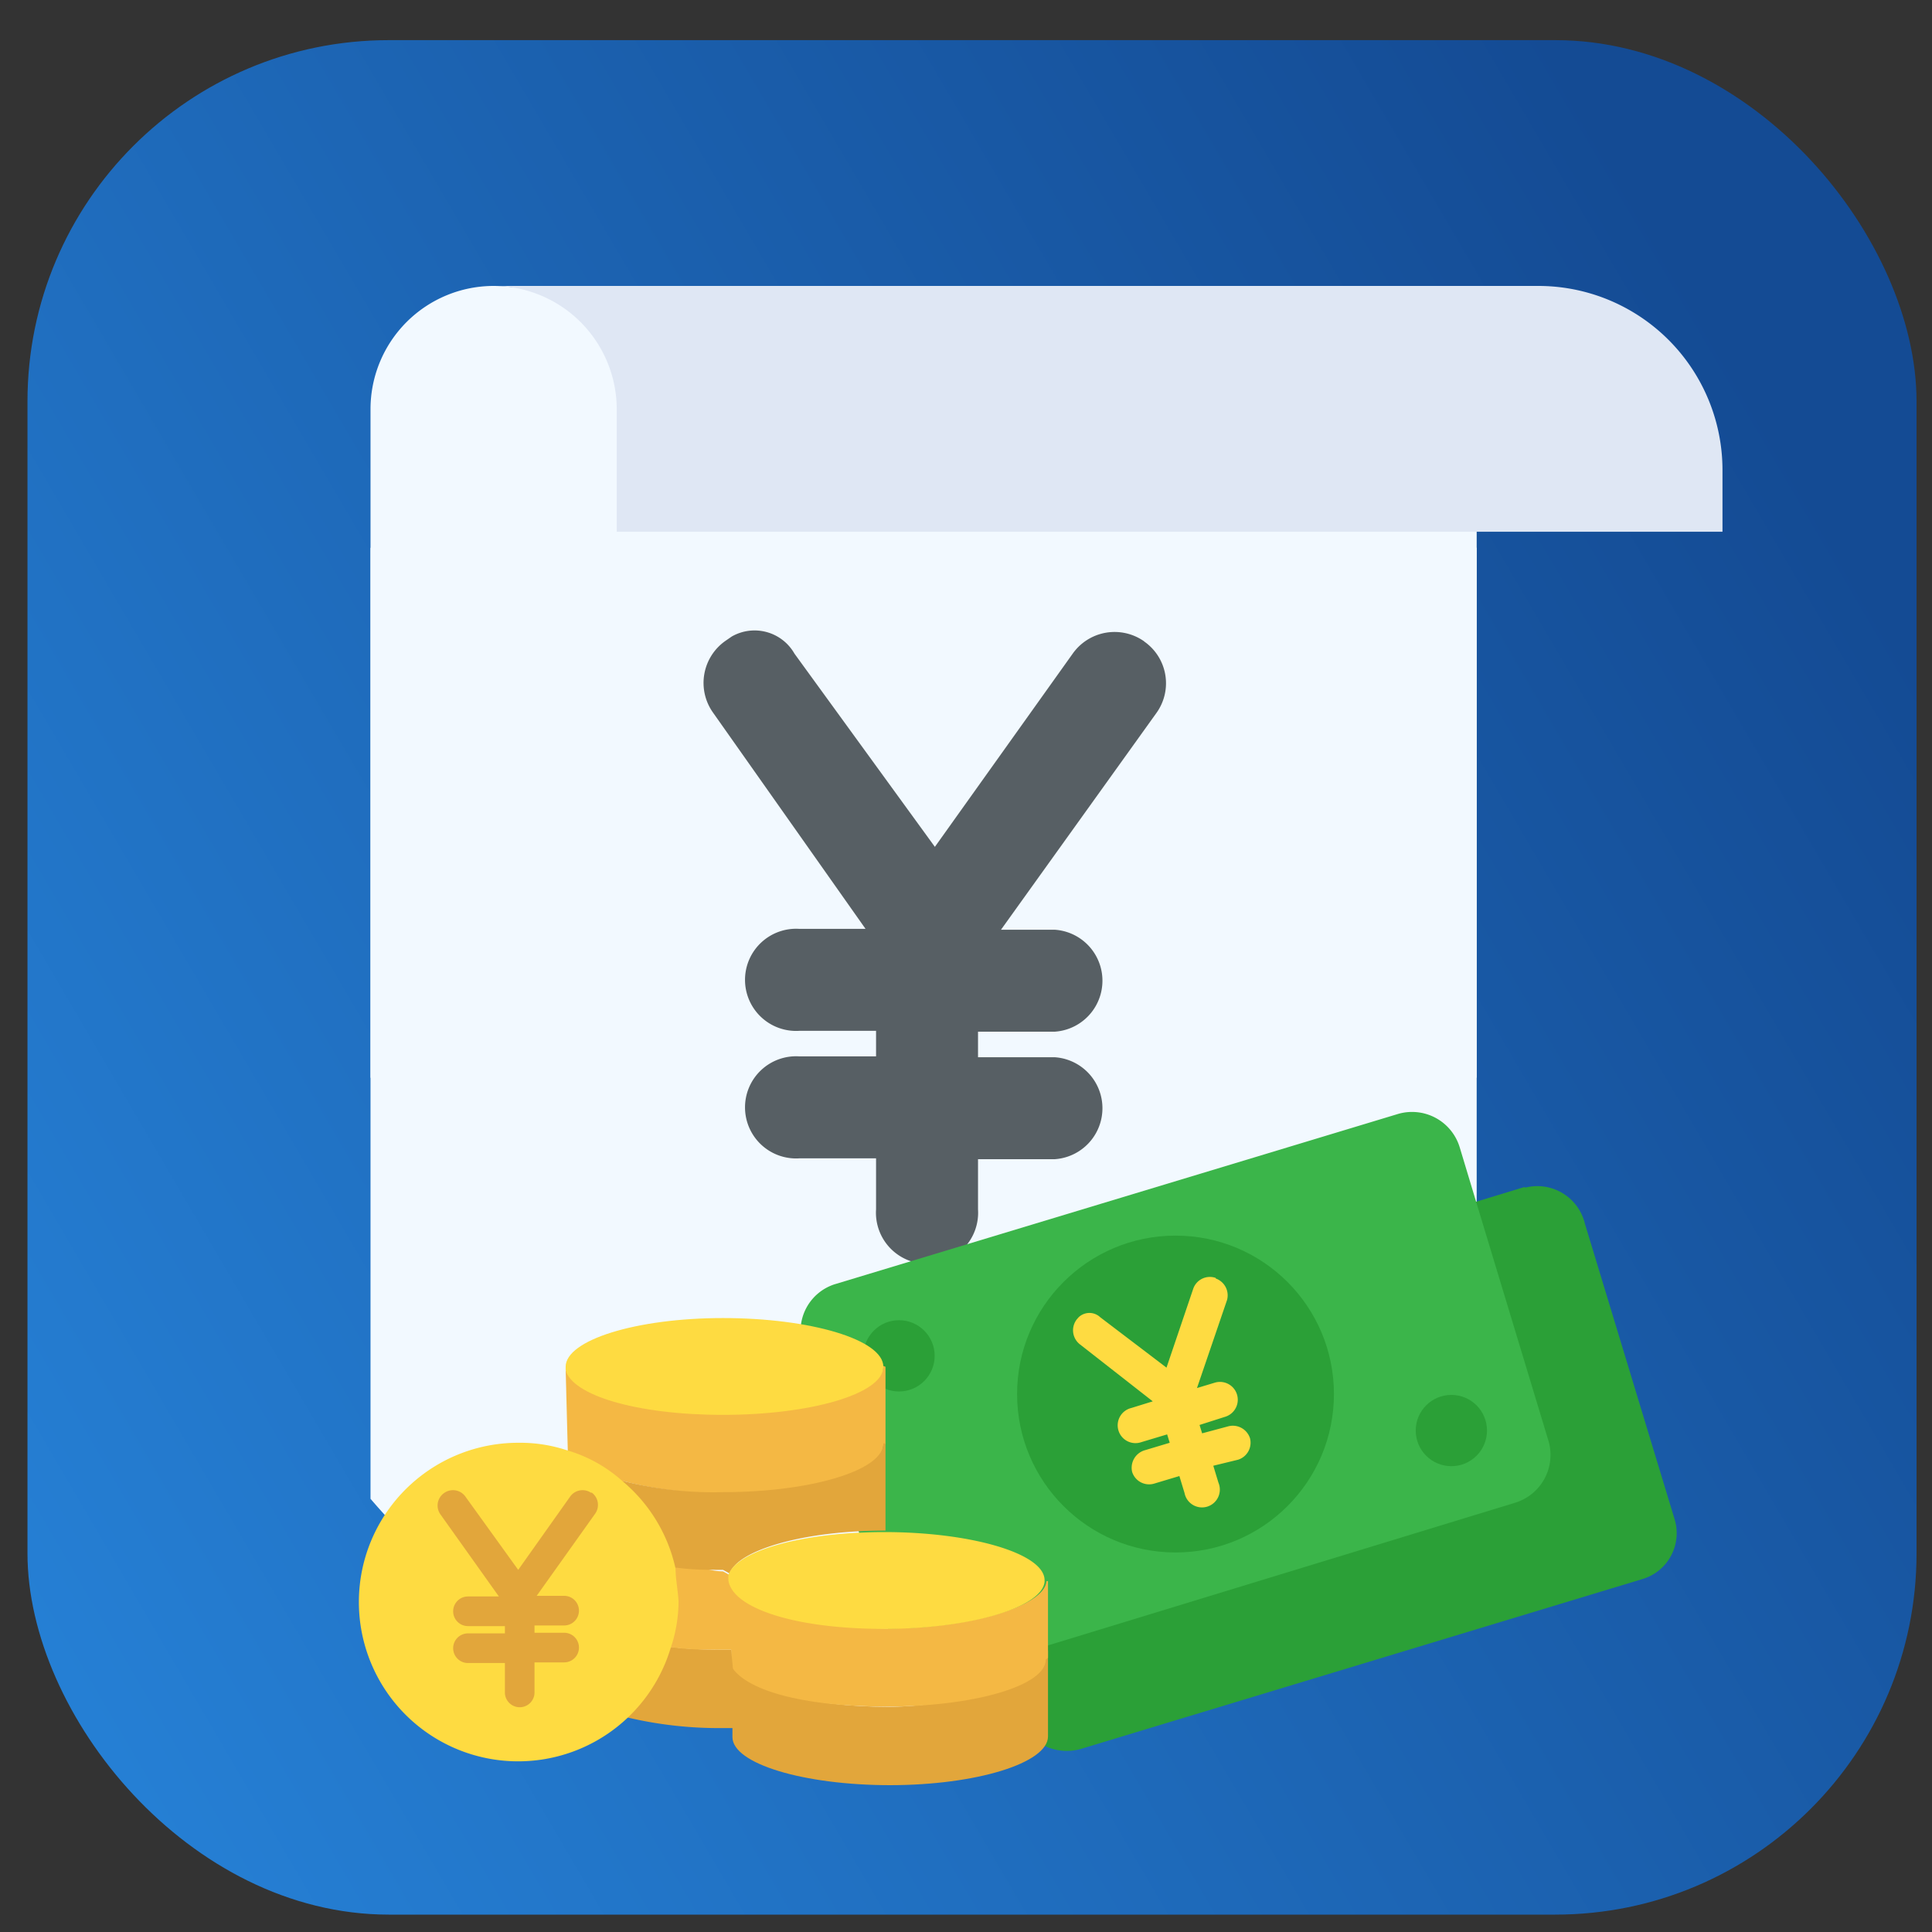 <svg id="Layer_1" data-name="Layer 1" xmlns="http://www.w3.org/2000/svg" xmlns:xlink="http://www.w3.org/1999/xlink" viewBox="0 0 90 90"><rect x="0" y="0" width="90" height="90" fill="#333333" stroke="none"/><defs><style>.cls-1{fill:url(#New_Gradient_Swatch_2);}.cls-2{fill:#f2f9ff;}.cls-3{fill:#dfe7f4;}.cls-4{fill:#575f64;}.cls-5{fill:#2ba037;}.cls-6{fill:#3bb54a;}.cls-7{fill:#fedb41;}.cls-8{fill:#e2a63b;}.cls-9{fill:#f4b844;}</style><linearGradient id="New_Gradient_Swatch_2" x1="-73.45" y1="115.04" x2="103.94" y2="11.18" gradientUnits="userSpaceOnUse"><stop offset="0.09" stop-color="#31a2ff"/><stop offset="0.89" stop-color="#144b94"/></linearGradient></defs><rect class="cls-1" x="1.28" y="1.87" width="88" height="87.32" rx="16.83"/><path class="cls-2" d="M43,38.39A33.87,33.87,0,0,1,68.79,50.22V19.05H34.43c0-3.15-8.3-5.73-11.45-5.73a5.74,5.74,0,0,0-5.72,5.73V50.22A33.87,33.87,0,0,1,43,38.39Z"/><path class="cls-2" d="M43,81.65A33.9,33.9,0,0,0,68.79,69.82V25.53a34,34,0,0,0-51.53,0V69.82A33.9,33.9,0,0,0,43,81.65Z"/><path class="cls-3" d="M71.65,13.32H23a5.75,5.75,0,0,1,5.73,5.73v5.72H80.24V21.91a8.58,8.58,0,0,0-8.59-8.59Zm0,0"/><path class="cls-4" d="M53.29,29.87a2.39,2.39,0,0,0-3.32.58v0l-6.42,9-6.54-9a2.14,2.14,0,0,0-2.92-.8l-.29.2a2.39,2.39,0,0,0-.61,3.31l0,0,7.13,10.11H37.24a2.38,2.38,0,1,0,0,4.75h3.57v1.19H37.24a2.38,2.38,0,1,0,0,4.75h3.57v2.38a2.38,2.38,0,1,0,4.75,0V54h3.57a2.38,2.38,0,0,0,0-4.75H45.56V48.06h3.57a2.38,2.38,0,0,0,0-4.75h-2.5L53.88,33.2a2.37,2.37,0,0,0-.57-3.31Z"/><path class="cls-5" d="M71,55.3,67.1,56.49,46.15,75.73l1.27,4.2a2.4,2.4,0,0,0,2.94,1.54l26.18-7.92A2.23,2.23,0,0,0,78,70.74v0L73.83,57a2.28,2.28,0,0,0-2.76-1.68Z"/><path class="cls-6" d="M68.79,56.07l3.35,11.07A2.33,2.33,0,0,1,70.59,70L44.4,78a2.3,2.3,0,0,1-2.85-1.52v0L37.4,62.7a2.29,2.29,0,0,1,1.47-2.87l0,0L65.1,51.9A2.32,2.32,0,0,1,68,53.45Z"/><circle class="cls-5" cx="67.61" cy="66.64" r="1.66"/><circle class="cls-5" cx="54.76" cy="64.94" r="7.38"/><circle class="cls-5" cx="41.88" cy="63.16" r="1.66"/><path class="cls-7" d="M56.63,59.53a.82.82,0,0,0-1.05.52h0l-1.24,3.66-3.09-2.35a.73.73,0,0,0-1,0l-.08.09a.83.83,0,0,0,.13,1.17h0l3.4,2.66-1,.31a.83.83,0,1,0,.47,1.59l1.2-.36.12.39-1.2.36a.85.85,0,0,0-.55,1,.83.83,0,0,0,1,.55l1.2-.36.24.79a.83.83,0,1,0,1.58-.48l-.24-.79L57.67,68a.83.83,0,0,0,.56-1,.84.84,0,0,0-1-.56L56,66.77l-.12-.39L57.07,66a.83.83,0,1,0-.48-1.59l-.83.25,1.4-4.1a.83.83,0,0,0-.52-1Z"/><path class="cls-8" d="M48.82,76.89v4c0,1.24-3.34,2.27-7.36,2.27s-7.34-1-7.34-2.24v-3.3c.62,1.07,3.62,1.89,7.23,1.89s7.44-1.38,7.44-2.61Z"/><path class="cls-9" d="M48.82,73.65v3.58l-.1.07c0,1.24-3.38,2.2-7.44,2.2s-6.61-.82-7.22-1.89V73.86c.44,1.13,3.54,2,7.26,2s7.33-1,7.43-2.2Z"/><path class="cls-9" d="M41.25,63.67v3.61h-.1c0,1.28-3.41,2.27-7.47,2.27A17.19,17.19,0,0,1,29.06,69l-.06.1a7.6,7.6,0,0,0-2.55-1.44v-.07l-.1-3.82c.27,1.17,3.44,2.1,7.33,2.1s7.47-1,7.47-2.24Z"/><path class="cls-7" d="M33.68,61.4c4.06,0,7.47,1,7.47,2.27s-3.41,2.24-7.47,2.24-7.06-.93-7.33-2.1v-.14C26.35,62.43,29.62,61.4,33.68,61.4Z"/><path class="cls-8" d="M33.68,76.85h.38l.34,3.65h-.69A18.55,18.55,0,0,1,29.2,80l-.1-.11a7.46,7.46,0,0,0,2.06-3.16h.18C32.09,76.82,32.89,76.85,33.68,76.85Z"/><path class="cls-9" d="M33.68,73.2l.31.17c0,.07,0,.14,0,.21a3.75,3.75,0,0,0,.42.62v2.65h-.69c-.79,0-1.59,0-2.31-.1H31.2a7.59,7.59,0,0,0,.31-2.17,10.31,10.31,0,0,0-.14-1.45l.17-.34C32.27,72.86,33,73.2,33.68,73.2Z"/><path class="cls-8" d="M29.06,69a17.19,17.19,0,0,0,4.62.51c4.06,0,7.47-1,7.47-2.27h.1v4.06c-3.79,0-6.88.9-7.26,2l-.31-.17c-.73,0-1.41,0-2.14-.1h-.17a7.33,7.33,0,0,0-2.37-4Z"/><path class="cls-7" d="M31.47,73.07h0A7.36,7.36,0,0,0,29,69a6.65,6.65,0,0,0-2.62-1.45,6.88,6.88,0,0,0-2.2-.34,7.42,7.42,0,1,0,7.05,9.6,6.87,6.87,0,0,0,.38-2.2C31.58,74.06,31.47,73.55,31.47,73.07Z"/><path class="cls-8" d="M27.55,69.55a.71.71,0,0,0-1,.18h0l-2.41,3.4-2.45-3.4a.71.71,0,0,0-1-.18h0a.71.71,0,0,0-.17,1h0l2.72,3.82H21.8a.69.69,0,0,0,0,1.38h1.72v.34H21.8a.69.69,0,0,0,0,1.38h1.72v1.37a.69.69,0,1,0,1.38,0V77.44h1.38a.69.69,0,0,0,0-1.38H24.9v-.34h1.38a.69.69,0,0,0,0-1.38H25l2.72-3.82a.71.71,0,0,0-.17-1Z"/><path class="cls-7" d="M34,73.86a.77.77,0,0,1-.07-.28c0-.07,0-.14,0-.21.38-1.13,3.47-2,7.26-2h0c4.06,0,7.47,1,7.47,2.24v.07c-.1,1.2-3.47,2.2-7.47,2.2S34.47,75,34,73.86Z"/></svg>